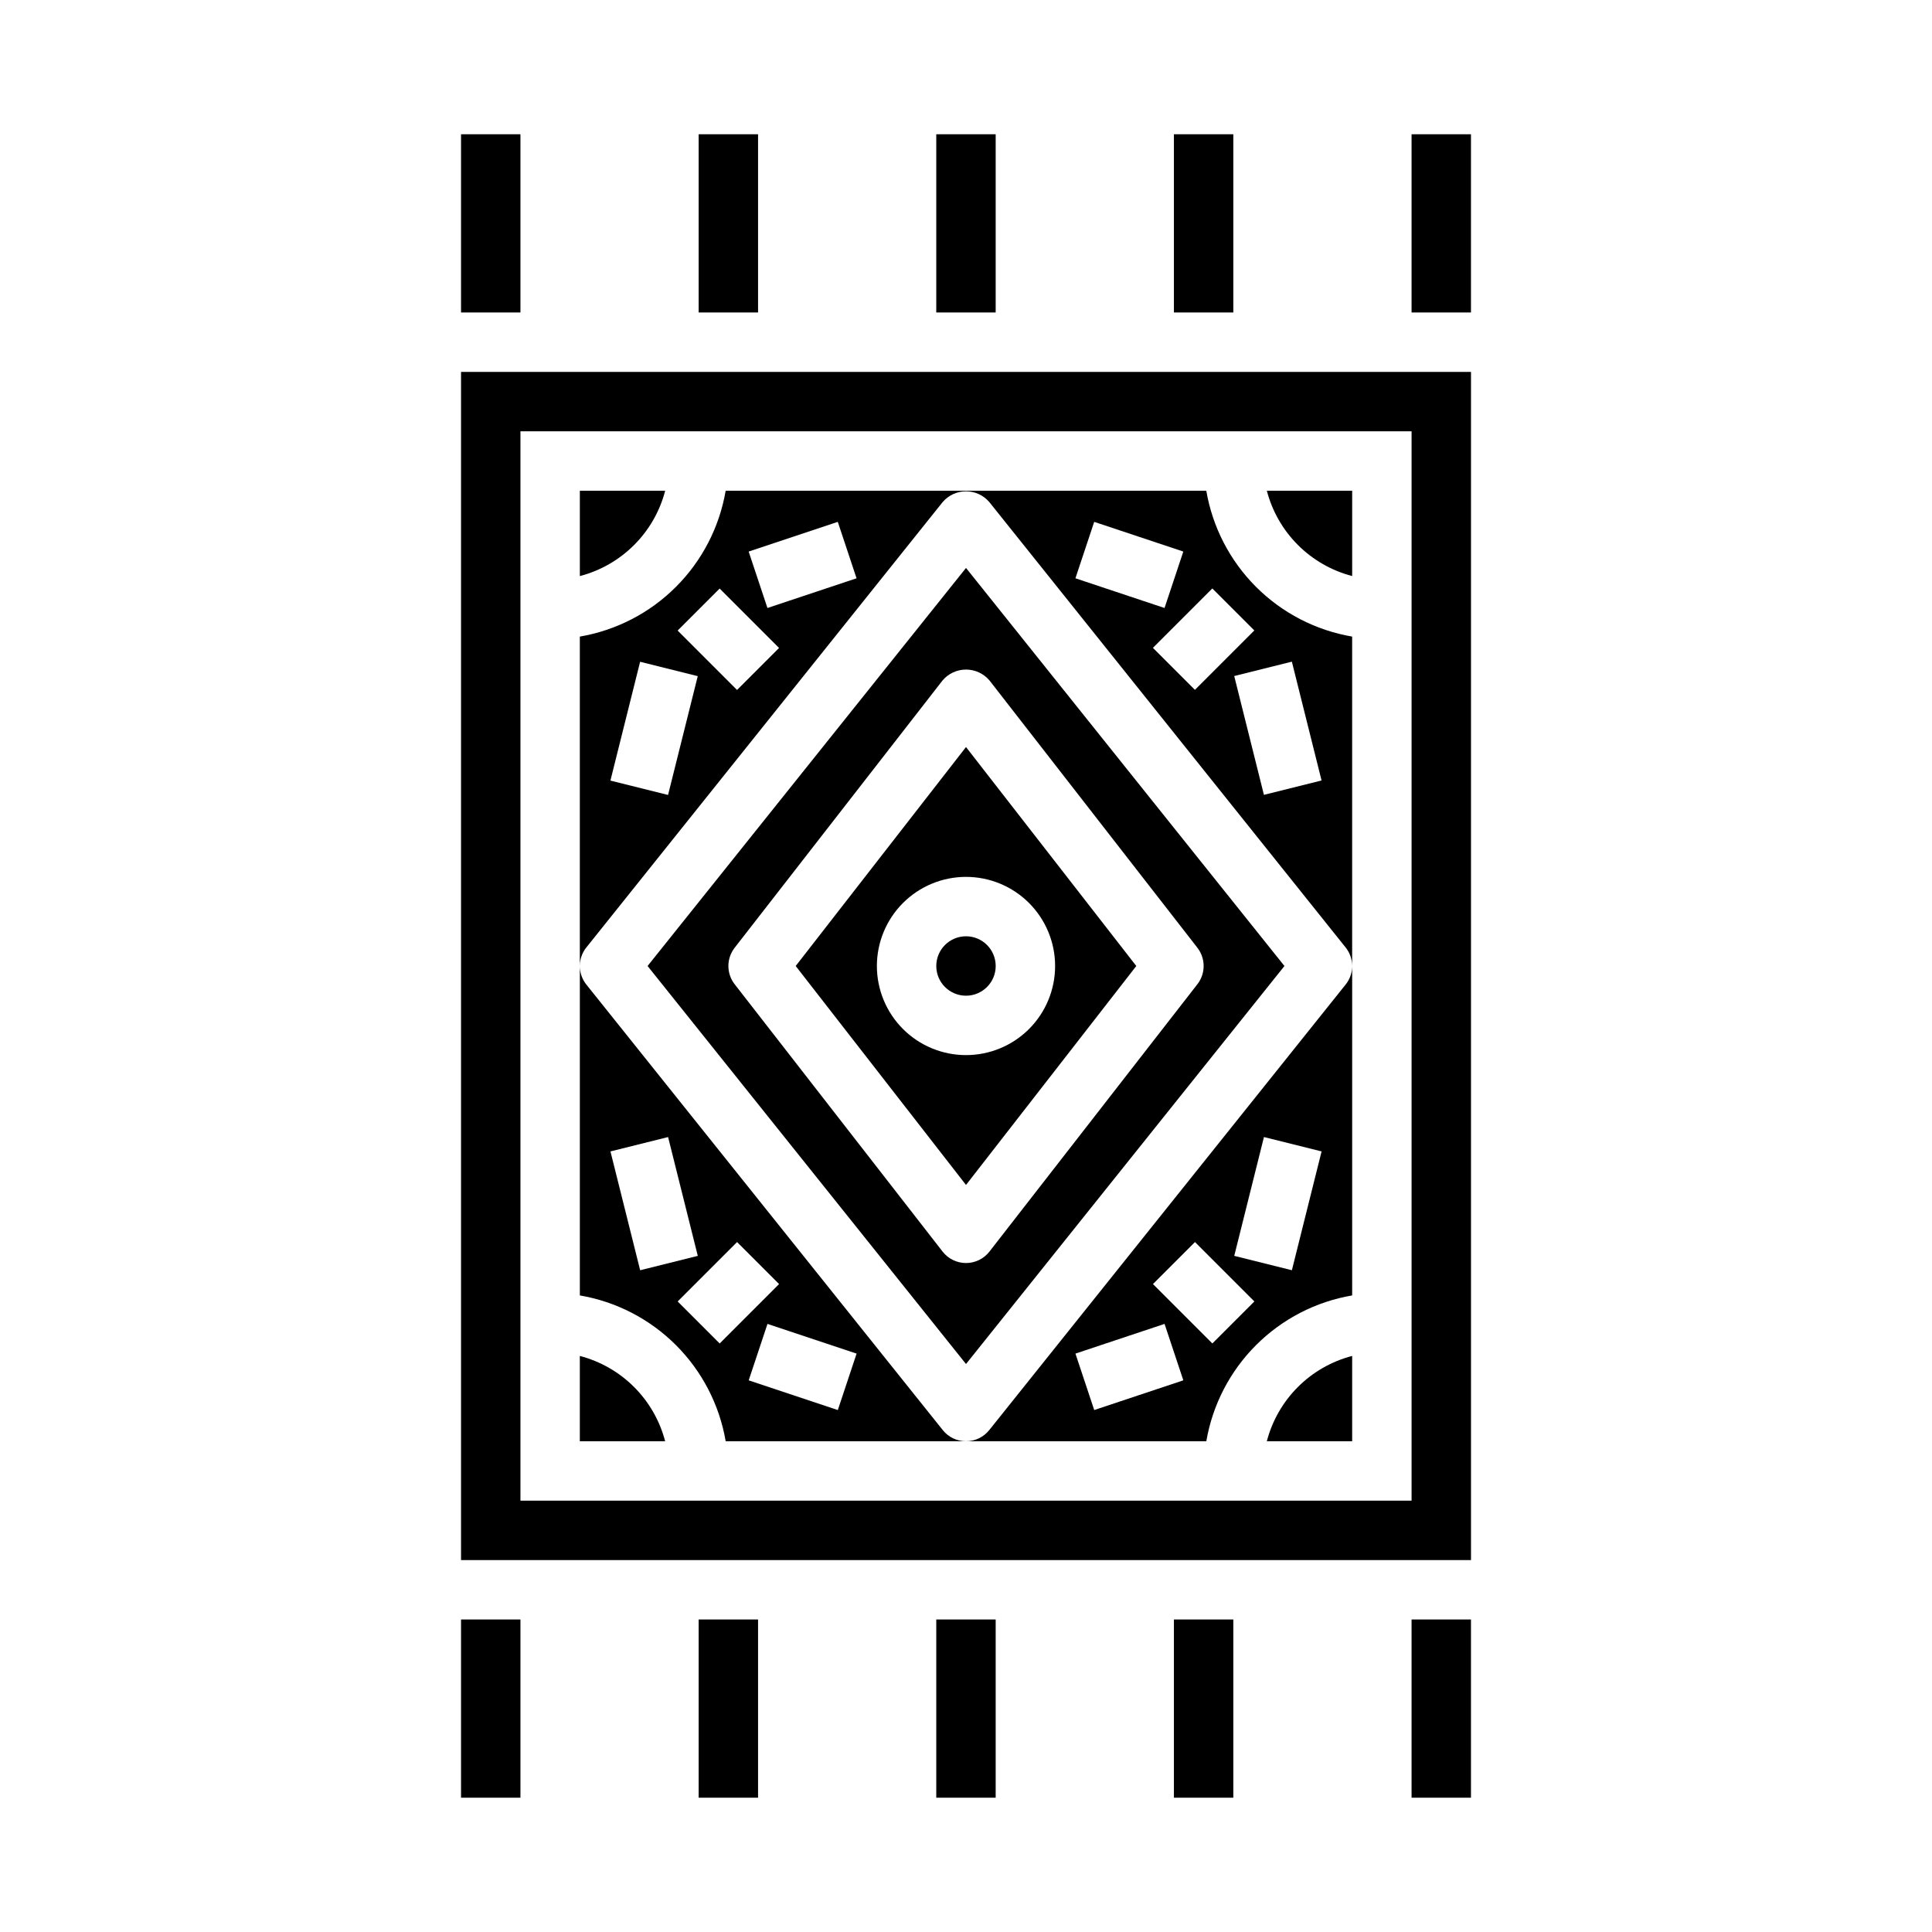 <?xml version="1.0" encoding="UTF-8"?>
<!-- Uploaded to: SVG Repo, www.svgrepo.com, Generator: SVG Repo Mixer Tools -->
<svg fill="#000000" width="800px" height="800px" version="1.1" viewBox="144 144 512 512" xmlns="http://www.w3.org/2000/svg">
 <g>
  <path d="m320.28 274.05h-22.613v22.617c5.438-1.418 10.402-4.262 14.379-8.238 3.977-3.973 6.82-8.938 8.234-14.379z"/>
  <path d="m455.1 573.18h15.742v47.23h-15.742z"/>
  <path d="m406.15 523c-1.496 1.867-3.758 2.953-6.148 2.949h63.684c1.648-9.648 6.254-18.551 13.176-25.473 6.922-6.926 15.824-11.527 25.477-13.176v-87.301c-0.004 1.785-0.609 3.516-1.727 4.91zm27.828-5.328-4.977-14.957 23.617-7.871 4.977 14.957zm31.309-17.641-15.742-15.742 11.133-11.133 15.742 15.742zm21.074-19.406-15.273-3.809 7.871-31.488 15.273 3.809z"/>
  <path d="m518.08 573.18h15.742v47.23h-15.742z"/>
  <path d="m479.72 525.95h22.617v-22.613c-5.441 1.414-10.406 4.258-14.383 8.234-3.977 3.977-6.816 8.941-8.234 14.379z"/>
  <path d="m299.39 404.92c-1.117-1.395-1.727-3.133-1.723-4.918v87.301c9.648 1.648 18.551 6.25 25.473 13.176 6.922 6.922 11.527 15.824 13.176 25.473h63.688c-2.394 0.004-4.656-1.082-6.148-2.949zm14.258 75.707-7.871-31.488 15.273-3.809 7.871 31.488zm21.074 19.406-11.133-11.133 15.742-15.742 11.133 11.133zm31.309 17.641-23.617-7.871 4.977-14.957 23.617 7.871z"/>
  <path d="m392.12 179.58h15.742v47.23h-15.742z"/>
  <path d="m392.12 573.18h15.742v47.23h-15.742z"/>
  <path d="m455.1 179.58h15.742v47.23h-15.742z"/>
  <path d="m329.15 179.58h15.742v47.23h-15.742z"/>
  <path d="m407.87 400c0 4.348-3.523 7.871-7.871 7.871s-7.875-3.523-7.875-7.871 3.527-7.875 7.875-7.875 7.871 3.527 7.871 7.875"/>
  <path d="m329.15 573.18h15.742v47.23h-15.742z"/>
  <path d="m266.18 179.58h15.742v47.23h-15.742z"/>
  <path d="m266.18 573.18h15.742v47.23h-15.742z"/>
  <path d="m297.66 503.34v22.613h22.617-0.004c-1.414-5.438-4.258-10.402-8.234-14.379-3.977-3.977-8.941-6.82-14.379-8.234z"/>
  <path d="m502.34 296.66v-22.617h-22.617c1.418 5.441 4.258 10.406 8.234 14.379 3.977 3.977 8.941 6.82 14.383 8.238z"/>
  <path d="m484.39 400-84.387-105.49-84.391 105.49 84.391 105.48zm-145.7 4.832c-2.211-2.844-2.211-6.824 0-9.668l55.105-70.848c1.547-1.824 3.816-2.875 6.211-2.875 2.391 0 4.66 1.051 6.211 2.875l55.105 70.848h-0.004c2.211 2.844 2.211 6.824 0 9.668l-55.105 70.848h0.004c-1.492 1.914-3.785 3.035-6.211 3.035-2.43 0-4.723-1.121-6.211-3.035z"/>
  <path d="m266.18 557.44h267.65v-314.88h-267.65zm15.742-299.14h236.16v283.39h-236.16z"/>
  <path d="m518.08 179.58h15.742v47.23h-15.742z"/>
  <path d="m463.68 274.05h-127.37c-1.648 9.648-6.254 18.551-13.176 25.473-6.922 6.926-15.824 11.527-25.473 13.18v87.301c0-1.785 0.605-3.519 1.723-4.914l94.465-118.08v0.004c1.543-1.785 3.789-2.809 6.148-2.809s4.602 1.023 6.148 2.809l94.465 118.08-0.004-0.004c1.117 1.395 1.723 3.129 1.727 4.914v-87.301c-9.652-1.652-18.555-6.254-25.477-13.18-6.922-6.922-11.527-15.824-13.176-25.473zm-142.64 80.625-15.273-3.809 7.871-31.488 15.273 3.809zm18.285-27.828-15.742-15.742 11.133-11.133 15.742 15.742zm8.055-21.719-4.977-14.957 23.617-7.871 4.977 14.957zm86.594-22.828 23.617 7.871-4.977 14.957-23.617-7.871zm15.562 33.387 15.742-15.742 11.133 11.133-15.742 15.742zm44.691 35.148-15.273 3.809-7.871-31.488 15.273-3.809z"/>
  <path d="m445.13 400-45.129-58.027-45.133 58.027 45.133 58.023zm-68.746 0c0-6.266 2.488-12.273 6.918-16.699 4.426-4.43 10.434-6.918 16.699-6.918 6.262 0 12.27 2.488 16.699 6.918 4.426 4.426 6.914 10.434 6.914 16.699 0 6.262-2.488 12.27-6.914 16.699-4.43 4.426-10.438 6.914-16.699 6.914-6.266 0-12.273-2.488-16.699-6.914-4.43-4.43-6.918-10.438-6.918-16.699z"/>
 </g>
</svg>